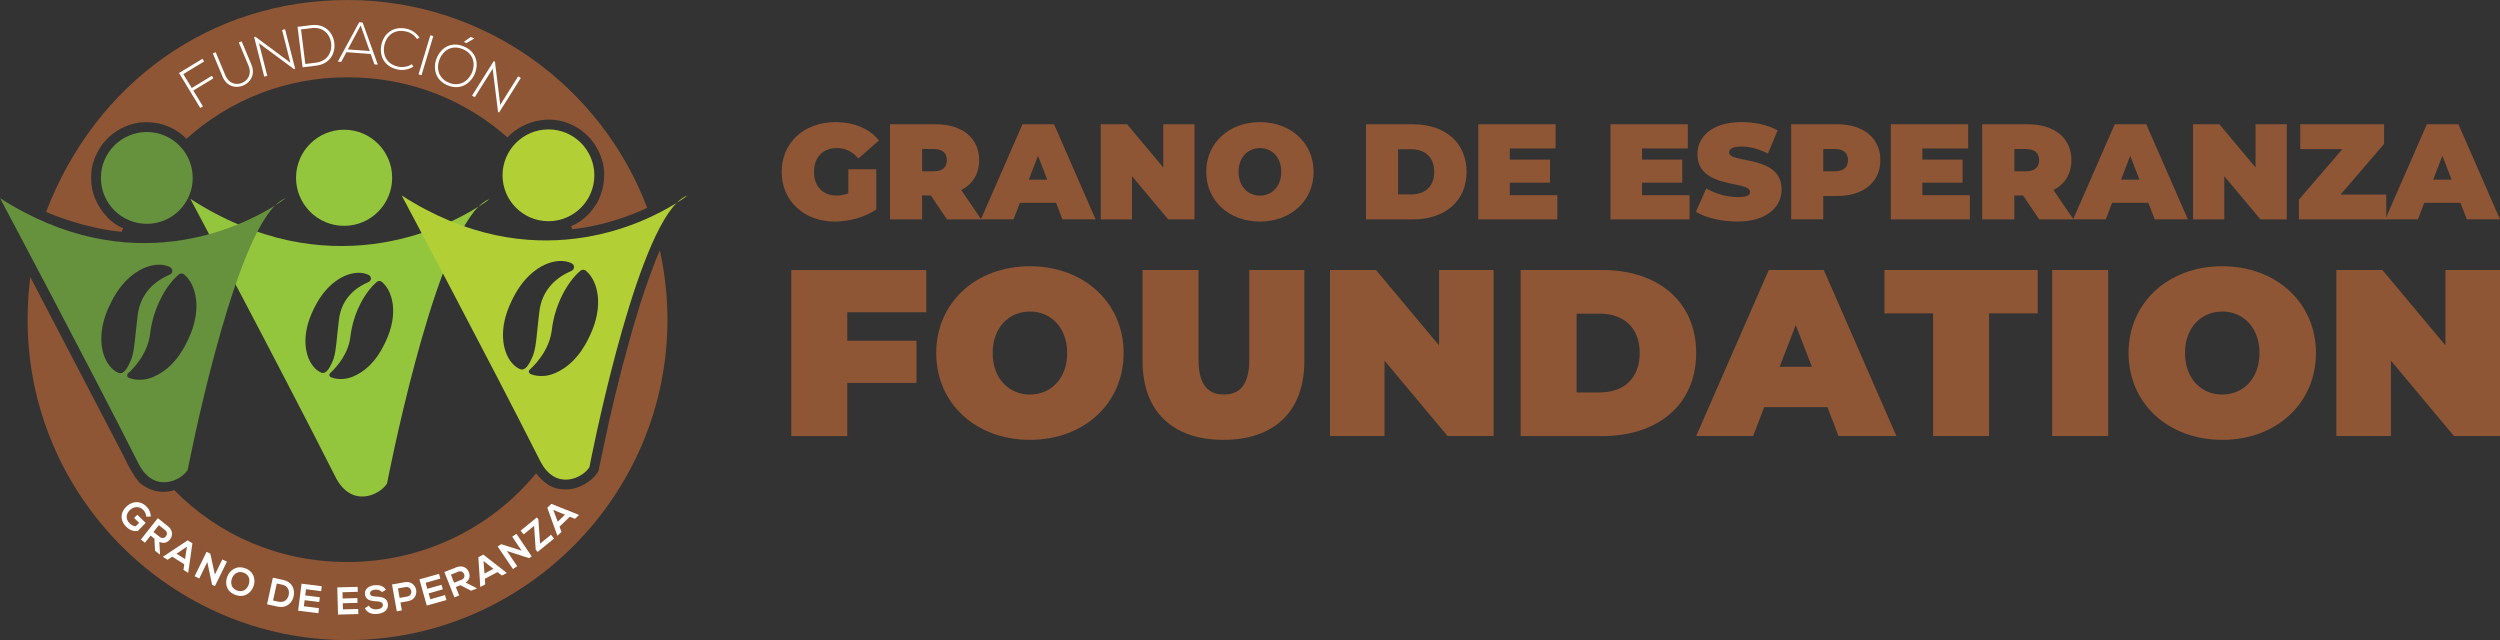 <svg xmlns="http://www.w3.org/2000/svg" id="Capa_2" data-name="Capa 2" viewBox="0 0 649.15 166.21"><rect x="0" y="0" width="649.15" height="166.21" fill="#333333" stroke="none"/><defs><style>      .cls-1 {        fill: #8e5635;      }      .cls-1, .cls-2, .cls-3, .cls-4, .cls-5, .cls-6, .cls-7, .cls-8 {        stroke-width: 0px;      }      .cls-2, .cls-4 {        fill: #94c63d;      }      .cls-3 {        fill: #fff;      }      .cls-4, .cls-5, .cls-7 {        fill-rule: evenodd;      }      .cls-5, .cls-8 {        fill: #66923e;      }      .cls-6, .cls-7 {        fill: #b2cf35;      }    </style></defs><g id="Capa_1-2" data-name="Capa 1"><g><g><path class="cls-1" d="m31.96,59.26s-.03,0-.05-.02c-4.63-1.88-6.81-6.81-6.81-6.81-2.45-4.78-1.02-9.82-1.02-9.82,2.97-10.16,12.35-10.8,12.35-10.8,7.83-.75,11.93,4.22,11.93,4.22,0,0,.01.02.03.04,11.07-9.98,25.59-16,41.83-16s30.52,5.88,41.56,15.61c.45-.52,3.71-4.06,9.57-4.57,0,0,6.49-.95,11.73,4.64,0,0,4.47,4.66,3.74,10.99,0,0-.25,4.34-2.84,7.47,0,0-1.88,2.92-5.7,4.53.12.28.23.56.34.84-.01-.04-.02-.06-.02-.06,10.62-1.16,18.79-5.24,19.43-5.57C156.19,22.48,125.75,0,90.26,0S24.88,21.34,11.97,55.03c1.59.72,10.25,4.28,19.61,5.16.13-.31.26-.62.39-.93Z"></path><path class="cls-1" d="m171.32,65.01c-.45.87-2.3,5.81-2.3,5.81l-1.52,4.26-1.36,4.19-1.57,5.16-.9,3.14-2.01,7.4-1.89,7.52-1.53,6.47-2.17,10.13-.63,3.08c-1.22,2.54-4.41,3.95-4.41,3.95-2.63,1.3-5.06.9-5.06.9-3.63-.05-6.26-3.45-6.75-4.14-11.56,14.1-29.24,23.05-49.01,23.05-17.7,0-33.48-6.96-44.97-18.67-1.03.35-4.45,1.24-8.03-1.2,0,0-1.67-.28-5.28-7.97L7.86,71.92c-.45,3.5-.69,7.56-.69,11.18,0,45.72,37.33,83.11,83.06,83.11s83.08-37.46,83.08-83.18c0-6.19-.69-12.21-1.98-18.02Z"></path><g><path class="cls-3" d="m49.8,22.85l5.21-3.17.4.66-5.21,3.17,2.49,4.1-.7.42-5.51-9.07,6.09-3.7.42.7-5.39,3.28,2.19,3.61Z"></path><path class="cls-3" d="m62.75,10.73l2.54,6.08c2.13,5.11-5.35,8.25-7.49,3.13l-2.54-6.08.74-.31,2.54,6.08c1.76,4.21,7.76,1.68,6.01-2.51l-2.54-6.08.74-.31Z"></path><path class="cls-3" d="m66.33,9.55l9.07,6.73-2.16-8.49.78-.2,2.62,10.27-.31.08-9.09-6.72,2.16,8.48-.79.2-2.62-10.27.34-.09Z"></path><path class="cls-3" d="m86.79,11c.39,2.67-.98,5.58-4.66,6.04-1.19.15-2.37.3-3.56.44l-1.31-10.51c1.19-.15,2.37-.3,3.56-.44,3.56-.44,5.59,1.9,5.97,4.47Zm-8.63-3.36l1.12,8.97,2.75-.34c3.12-.39,4.27-2.91,3.95-5.16-.32-2.19-2.03-4.19-5.07-3.81l-2.75.34Z"></path><path class="cls-3" d="m97.22,16.72l-.96-2.69-6.31-.48-1.35,2.51-.88-.07,5.55-10.21.89.07,3.94,10.93-.88-.07Zm-1.22-3.46l-2.35-6.65-3.33,6.22,5.68.43Z"></path><path class="cls-3" d="m107.36,17.28c-1.25.82-2.74,1.05-4.1.77-3.5-.73-4.81-3.55-4.24-6.36.55-2.78,2.9-4.99,6.45-4.25,1.36.28,2.63,1.09,3.45,2.34l-.65.36c-.7-1.07-1.78-1.75-2.96-1.99-3.02-.63-5.02,1.18-5.53,3.67-.48,2.44.63,4.86,3.62,5.49,1.17.24,2.45.05,3.52-.64l.43.62Z"></path><path class="cls-3" d="m108.68,19.31l3.06-10.15.77.23-3.06,10.15-.77-.23Z"></path><path class="cls-3" d="m120.45,12.06c3.3,1.38,3.93,4.48,2.82,7.12-1.09,2.56-3.76,4.35-7.04,2.98-3.28-1.37-3.89-4.55-2.81-7.13,1.1-2.63,3.74-4.35,7.03-2.97Zm-.29.7c-2.81-1.17-5.06.28-6.01,2.59-.91,2.21-.41,4.95,2.37,6.11,2.79,1.17,5.1-.39,6.03-2.6.95-2.26.42-4.93-2.39-6.1Zm.99-1.59l2-1.18h0s-.91-.39-.91-.39l-1.75,1.24-.02.06.67.28Z"></path><path class="cls-3" d="m128.52,16.02l1.37,11.22,4.66-7.42.68.43-5.64,8.97-.27-.17-1.39-11.21-4.66,7.41-.69-.43,5.64-8.97.29.18Z"></path></g><path class="cls-4" d="m76.87,46.16c0,6.9,5.59,12.48,12.48,12.48s12.48-5.59,12.48-12.48-5.59-12.48-12.48-12.48-12.48,5.59-12.48,12.48Z"></path><g><path class="cls-2" d="m49.44,51.66s23.51,44.17,37.65,72.16c4.22,8.36,11.7,4.6,13.41,1.71,0,0,11.44-59.46,23.72-71.86-9.27,5.81-39.3,20.78-74.78-2.02Zm48.4,21.54c.38-.33.93-.33,1.32,0,2.84,2.36,4.43,8.29.93,15.6-.04.08-.19.39-.23.48-2.22,4.63-5.14,7.23-8.16,8.48-3.38,1.4-5.8.17-5.81.16-.42-.16-.51-.71-.19-1.01,2.25-2.1,4.8-5.34,5.3-9.59.72-5.99,3.7-11.44,6.84-14.11Zm-2.09-1.79c.79.42.74,1.47-.04,1.81-3.3,1.41-7.01,4.21-7.69,9.72-.65,5.29-.7,7.95-1.37,10.11-.02.05-.27.88-.96,2.17-.63,1.17-1.24,1.56-1.7,1.62-.51.07-.94-.27-1.24-.43-.16-.08-.74-.5-1.25-1.09-2.37-2.71-3.39-8.28-.09-14.97.04-.08.08-.15.12-.24.04-.07.07-.15.11-.23,3.06-6.2,7.64-8.87,11.15-9.04,1.09-.05,2.17.15,2.96.57Z"></path><path class="cls-2" d="m124.22,53.68c1.92-1.2,2.95-2.02,2.95-2.02-.99.34-1.97,1.03-2.95,2.02Z"></path></g><path class="cls-5" d="m26.2,46.2c0,6.58,5.34,11.92,11.92,11.92s11.92-5.33,11.92-11.92-5.34-11.92-11.92-11.92-11.92,5.34-11.92,11.92Z"></path><g><path class="cls-8" d="m0,51.44s22.45,42.18,35.95,68.91c4.03,7.98,11.17,4.39,12.8,1.63,0,0,10.92-56.78,22.65-68.61-8.85,5.55-37.53,19.84-71.41-1.93Zm46.4,19.84c.41-.35,1.01-.35,1.43,0,3.07,2.56,4.8,8.99,1.01,16.91-.04.08-.2.42-.25.51-2.4,5.02-5.58,7.84-8.85,9.2-3.66,1.52-6.28.18-6.3.18-.45-.18-.55-.77-.2-1.1,2.44-2.27,5.2-5.79,5.75-10.39.77-6.49,4.01-12.4,7.41-15.3Zm-2.27-1.94c.85.45.8,1.59-.04,1.96-3.58,1.53-7.6,4.56-8.34,10.54-.71,5.74-.76,8.62-1.49,10.96-.01.06-.3.95-1.04,2.35-.69,1.27-1.34,1.69-1.84,1.76-.55.07-1.02-.3-1.35-.47-.17-.09-.8-.54-1.36-1.18-2.56-2.94-3.67-8.98-.09-16.22.05-.09.08-.17.13-.26.04-.08.08-.16.12-.25,3.32-6.72,8.28-9.61,12.09-9.79,1.18-.06,2.36.17,3.21.61Z"></path><path class="cls-8" d="m71.41,53.37c1.84-1.15,2.82-1.93,2.82-1.93-.94.32-1.88.98-2.82,1.93Z"></path></g><path class="cls-7" d="m130.49,45.52c0,6.58,5.34,11.92,11.92,11.92s11.92-5.34,11.92-11.92-5.34-11.92-11.92-11.92-11.92,5.34-11.92,11.92Z"></path><g><path class="cls-6" d="m175.7,52.69c1.84-1.15,2.82-1.93,2.82-1.93-.94.32-1.88.98-2.82,1.93Z"></path><path class="cls-6" d="m104.3,50.76s22.45,42.18,35.95,68.91c4.03,7.98,11.17,4.39,12.8,1.63,0,0,10.92-56.78,22.65-68.62-8.85,5.55-37.53,19.84-71.41-1.93Zm46.4,19.55c.41-.35,1.02-.36,1.43-.01,3.08,2.56,4.8,8.99,1.01,16.91-.04.08-.2.42-.25.51-2.41,5.02-5.58,7.84-8.85,9.2-3.66,1.52-6.29.18-6.3.18-.45-.18-.55-.77-.2-1.1,2.44-2.27,5.2-5.79,5.75-10.39.77-6.49,4.01-12.4,7.41-15.3Zm-2.26-1.94c.85.45.8,1.59-.05,1.96-3.58,1.53-7.6,4.57-8.34,10.54-.7,5.74-.75,8.62-1.49,10.96-.01.06-.29.96-1.04,2.35-.69,1.27-1.34,1.69-1.84,1.76-.55.07-1.02-.3-1.35-.46-.17-.09-.8-.54-1.36-1.18-2.56-2.94-3.67-8.98-.09-16.22.04-.09.08-.17.13-.27.04-.08.08-.16.12-.25,3.32-6.72,8.28-9.61,12.09-9.79,1.19-.06,2.36.16,3.22.61Z"></path></g><g><path class="cls-3" d="m37.97,134.15c-.02-.66-.35-1.33-.79-1.76-1.08-1.06-2.54-.88-3.56.16-.81.83-1.17,2.16.09,3.39.4.39.83.64,1.54.71l.87-.89-1.29-1.26.83-.85,2.17,2.12-2.08,2.13c-1.06.08-2.01-.19-2.9-1.06-1.9-1.86-1.45-3.86-.15-5.19,1.39-1.42,3.56-1.87,5.34-.13.68.66,1.1,1.59,1.12,2.61l-1.18.03Z"></path><path class="cls-3" d="m41.49,143.98l-1.24-.98-.15-3.13-1-.8-1.47,1.85-1.04-.83,4.39-5.55c.88.7,1.75,1.4,2.63,2.1,1.3,1.04,1.3,2.46.54,3.41-.6.76-1.56,1.25-2.78.63l.18,3.22-.06.07Zm-.24-7.62l-1.4,1.77,1.59,1.26c.66.53,1.3.31,1.65-.13.35-.44.41-1.12-.25-1.64l-1.59-1.26Z"></path><path class="cls-3" d="m47.84,146.52l-3.12-1.97-1.22.8-1.22-.77,6.45-4.28,1.23.78-1.09,7.67-1.23-.78.21-1.44Zm.7-4.58l-2.71,1.84,2.22,1.4.49-3.24Z"></path><path class="cls-3" d="m57.72,145.26l1.2.58-3.11,6.36-.74-.36h0s-1.24-5.91-1.24-5.91l-2.09,4.28-1.2-.58,3.1-6.35.97.47,1.19,5.45,1.93-3.94Z"></path><path class="cls-3" d="m65.8,152.28c-.64,1.71-2.32,3.04-4.65,2.2-2.33-.85-2.81-2.92-2.17-4.66.63-1.75,2.39-3.09,4.69-2.26,2.29.83,2.79,3,2.14,4.73Zm-5.6-2c-.37,1.1-.2,2.48,1.36,3.05,1.57.57,2.58-.39,3-1.48.43-1.11.25-2.59-1.31-3.16-1.57-.57-2.67.46-3.05,1.59Z"></path><path class="cls-3" d="m76.27,154.74c-.35,1.75-1.8,3.28-4.22,2.76-.85-.19-1.86-.41-2.71-.59l1.51-6.9c.85.19,1.86.41,2.71.59,2.37.52,3.05,2.43,2.71,4.15Zm-5.37,1.19l1.42.31c1.57.34,2.44-.67,2.66-1.8.21-1.08-.19-2.29-1.69-2.62l-1.42-.31-.97,4.42Z"></path><path class="cls-3" d="m82.66,159.23l-5.25-.66c.3-2.33.59-4.67.89-7.01l5.25.66-.16,1.28-3.93-.5-.2,1.61,3.79.48-.16,1.23-3.79-.48-.2,1.58,3.93.5-.16,1.3Z"></path><path class="cls-3" d="m93.06,159.44l-5.29.14c-.06-2.35-.13-4.71-.19-7.06l5.29-.14.03,1.29-3.96.11.04,1.62,3.82-.1.03,1.24-3.82.1.04,1.59,3.96-.11.04,1.31Z"></path><path class="cls-3" d="m99.19,153.75c-.27-.38-.97-.71-1.73-.65-.99.08-1.43.53-1.38,1.05.05.61.79.73,1.64.76,1.48.07,2.88.34,3.01,2.02.12,1.57-1.21,2.35-2.78,2.48-1.44.11-2.58-.24-3.21-1.49l1.06-.66c.37.75,1.22,1.03,2.07.96.84-.07,1.6-.42,1.54-1.18-.05-.66-.77-.88-1.71-.91-1.45-.06-2.81-.33-2.94-1.91-.11-1.45,1.27-2.16,2.56-2.27,1.1-.09,2.26.14,2.88,1.18l-1.01.63Z"></path><path class="cls-3" d="m105.95,156.1l-1.97.35.36,2.05-1.31.23-1.24-6.96c1.09-.19,2.18-.4,3.28-.59,3.4-.6,4.28,4.31.87,4.92Zm-2.18-.85l1.97-.35c1.68-.3,1.23-2.76-.44-2.46l-1.97.35.44,2.46Z"></path><path class="cls-3" d="m115.91,155.8l-5.09,1.44c-.64-2.26-1.28-4.54-1.92-6.8l5.09-1.44.35,1.24-3.82,1.08.44,1.56,3.68-1.04.34,1.19-3.68,1.04.43,1.53,3.82-1.08.36,1.26Z"></path><path class="cls-3" d="m123.8,152.81l-1.47.58-2.78-1.44-1.19.47.87,2.2-1.24.49-2.61-6.58c1.04-.41,2.09-.82,3.13-1.23,1.55-.6,2.78.1,3.23,1.24.36.9.3,1.97-.84,2.72l2.88,1.46.03.08Zm-6.72-3.6l.83,2.1,1.89-.75c.79-.31.92-.97.71-1.5-.21-.53-.76-.91-1.54-.6l-1.89.75Z"></path><path class="cls-3" d="m129.17,148.55l-3.27,1.73.09,1.46-1.28.68-.5-7.73,1.28-.68,6.11,4.76-1.28.68-1.15-.9Zm-3.62-2.89l.25,3.27,2.32-1.23-2.57-2.04Z"></path><path class="cls-3" d="m132.99,139.36l1.1-.75,3.97,5.86-.69.46h0s-5.75-1.86-5.75-1.86l2.67,3.94-1.1.75-3.96-5.85.89-.61,5.32,1.68-2.46-3.64Z"></path><path class="cls-3" d="m135.18,137.8l4.21-3.44.4.48.44,6.33,2.84-2.32.8.98-4.28,3.49-.49-.59-.42-6.18-2.71,2.21-.79-.97Z"></path><path class="cls-3" d="m147.95,134.17l-2.66,2.57.49,1.38-1.04,1-2.63-7.28,1.05-1.01,7.19,2.88-1.05,1.01-1.35-.54Zm-4.28-1.77l1.15,3.07,1.89-1.82-3.03-1.25Z"></path></g></g><g><g><path class="cls-1" d="m220,81.08v7.39h17.98v10.96h-17.98v13.8h-14.53v-43.11h35.04v10.96h-20.51Z"></path><path class="cls-1" d="m243.1,91.67c0-13.06,10.29-22.54,24.33-22.54s24.33,9.48,24.33,22.54-10.28,22.54-24.33,22.54-24.33-9.48-24.33-22.54Zm34,0c0-6.71-4.31-10.78-9.67-10.78s-9.67,4.06-9.67,10.78,4.31,10.78,9.67,10.78,9.67-4.06,9.67-10.78Z"></path><path class="cls-1" d="m296.68,93.82v-23.71h14.53v23.28c0,6.59,2.53,9.05,6.59,9.05s6.59-2.46,6.59-9.05v-23.28h14.29v23.71c0,12.93-7.76,20.39-21,20.39s-21-7.45-21-20.39Z"></path><path class="cls-1" d="m387.83,70.11v43.11h-11.95l-16.38-19.58v19.58h-14.16v-43.11h11.95l16.38,19.58v-19.58h14.16Z"></path><path class="cls-1" d="m394.85,70.11h21.25c14.41,0,24.33,8.19,24.33,21.56s-9.92,21.56-24.33,21.56h-21.25v-43.11Zm20.63,31.78c6.1,0,10.29-3.63,10.29-10.22s-4.19-10.22-10.29-10.22h-6.1v20.45h6.1Z"></path><path class="cls-1" d="m474.48,105.71h-16.38l-2.89,7.51h-14.78l18.85-43.11h14.29l18.85,43.11h-15.03l-2.89-7.51Zm-4-10.47l-4.19-10.84-4.19,10.84h8.38Z"></path><path class="cls-1" d="m501.95,81.38h-12.63v-11.27h39.79v11.27h-12.63v31.84h-14.53v-31.84Z"></path><path class="cls-1" d="m532.87,70.11h14.53v43.11h-14.53v-43.11Z"></path><path class="cls-1" d="m552.7,91.67c0-13.06,10.29-22.54,24.33-22.54s24.33,9.48,24.33,22.54-10.28,22.54-24.33,22.54-24.33-9.48-24.33-22.54Zm34,0c0-6.71-4.31-10.78-9.67-10.78s-9.67,4.06-9.67,10.78,4.31,10.78,9.67,10.78,9.67-4.06,9.67-10.78Z"></path><path class="cls-1" d="m649.15,70.11v43.11h-11.95l-16.38-19.58v19.58h-14.16v-43.11h11.95l16.38,19.58v-19.58h14.16Z"></path></g><g><path class="cls-1" d="m220.3,43.95h7.23v10.44c-3,2.05-7.13,3.14-10.76,3.14-7.97,0-13.8-5.33-13.8-12.91s5.82-12.91,13.97-12.91c4.87,0,8.79,1.69,11.29,4.76l-5.33,4.69c-1.55-1.8-3.35-2.72-5.54-2.72-3.67,0-6,2.36-6,6.17s2.33,6.17,5.89,6.17c1.02,0,2.01-.18,3.03-.6v-6.25Z"></path><path class="cls-1" d="m241.69,50.76h-2.26v6.21h-8.33v-24.7h11.89c6.88,0,11.26,3.6,11.26,9.31,0,3.56-1.69,6.25-4.66,7.76l5.19,7.62h-8.89l-4.2-6.21Zm.78-12.07h-3.03v5.79h3.03c2.29,0,3.39-1.09,3.39-2.89s-1.09-2.89-3.39-2.89Z"></path><path class="cls-1" d="m274.22,52.66h-9.39l-1.66,4.3h-8.47l10.8-24.7h8.19l10.8,24.7h-8.61l-1.66-4.3Zm-2.29-6l-2.4-6.21-2.4,6.21h4.8Z"></path><path class="cls-1" d="m310.17,32.27v24.7h-6.84l-9.39-11.22v11.22h-8.11v-24.7h6.84l9.39,11.22v-11.22h8.12Z"></path><path class="cls-1" d="m313.21,44.62c0-7.48,5.89-12.91,13.94-12.91s13.94,5.43,13.94,12.91-5.89,12.91-13.94,12.91-13.94-5.43-13.94-12.91Zm19.48,0c0-3.85-2.47-6.17-5.54-6.17s-5.54,2.33-5.54,6.17,2.47,6.17,5.54,6.17,5.54-2.33,5.54-6.17Z"></path><path class="cls-1" d="m354.7,32.27h12.17c8.26,0,13.94,4.69,13.94,12.35s-5.68,12.35-13.94,12.35h-12.17v-24.7Zm11.82,18.21c3.49,0,5.89-2.08,5.89-5.86s-2.4-5.86-5.89-5.86h-3.49v11.71h3.49Z"></path><path class="cls-1" d="m404.38,50.69v6.28h-20.53v-24.7h20.08v6.28h-11.89v2.89h10.44v6h-10.44v3.25h12.35Z"></path><path class="cls-1" d="m438.71,50.69v6.28h-20.53v-24.7h20.08v6.28h-11.89v2.89h10.44v6h-10.44v3.25h12.35Z"></path><path class="cls-1" d="m440.37,54.99l2.68-6.07c2.33,1.38,5.43,2.26,8.15,2.26,2.36,0,3.21-.49,3.21-1.34,0-3.1-13.65-.6-13.65-9.81,0-4.59,3.85-8.33,11.5-8.33,3.32,0,6.74.71,9.31,2.15l-2.51,6.03c-2.43-1.24-4.73-1.83-6.88-1.83-2.43,0-3.21.71-3.21,1.55,0,2.96,13.65.49,13.65,9.6,0,4.52-3.85,8.33-11.5,8.33-4.13,0-8.29-1.02-10.76-2.54Z"></path><path class="cls-1" d="m488.25,41.58c0,5.72-4.38,9.31-11.26,9.31h-3.56v6.07h-8.33v-24.7h11.89c6.88,0,11.26,3.6,11.26,9.31Zm-8.4,0c0-1.8-1.09-2.89-3.39-2.89h-3.03v5.79h3.03c2.29,0,3.39-1.09,3.39-2.89Z"></path><path class="cls-1" d="m511.5,50.69v6.28h-20.53v-24.7h20.08v6.28h-11.89v2.89h10.44v6h-10.44v3.25h12.35Z"></path><path class="cls-1" d="m525.3,50.76h-2.26v6.21h-8.33v-24.7h11.89c6.88,0,11.26,3.6,11.26,9.31,0,3.56-1.69,6.25-4.66,7.76l5.19,7.62h-8.89l-4.2-6.21Zm.78-12.07h-3.03v5.79h3.03c2.29,0,3.39-1.09,3.39-2.89s-1.09-2.89-3.39-2.89Z"></path><path class="cls-1" d="m557.83,52.66h-9.39l-1.66,4.3h-8.47l10.8-24.7h8.19l10.8,24.7h-8.61l-1.66-4.3Zm-2.29-6l-2.4-6.21-2.4,6.21h4.8Z"></path><path class="cls-1" d="m593.79,32.27v24.7h-6.84l-9.39-11.22v11.22h-8.11v-24.7h6.84l9.39,11.22v-11.22h8.12Z"></path><path class="cls-1" d="m619.62,50.51v6.46h-22.69v-5.12l11.29-13.13h-10.94v-6.46h21.77v5.12l-11.29,13.13h11.85Z"></path><path class="cls-1" d="m638.88,52.66h-9.39l-1.66,4.3h-8.47l10.8-24.7h8.19l10.8,24.7h-8.61l-1.66-4.3Zm-2.29-6l-2.4-6.21-2.4,6.21h4.8Z"></path></g></g></g></g></svg>